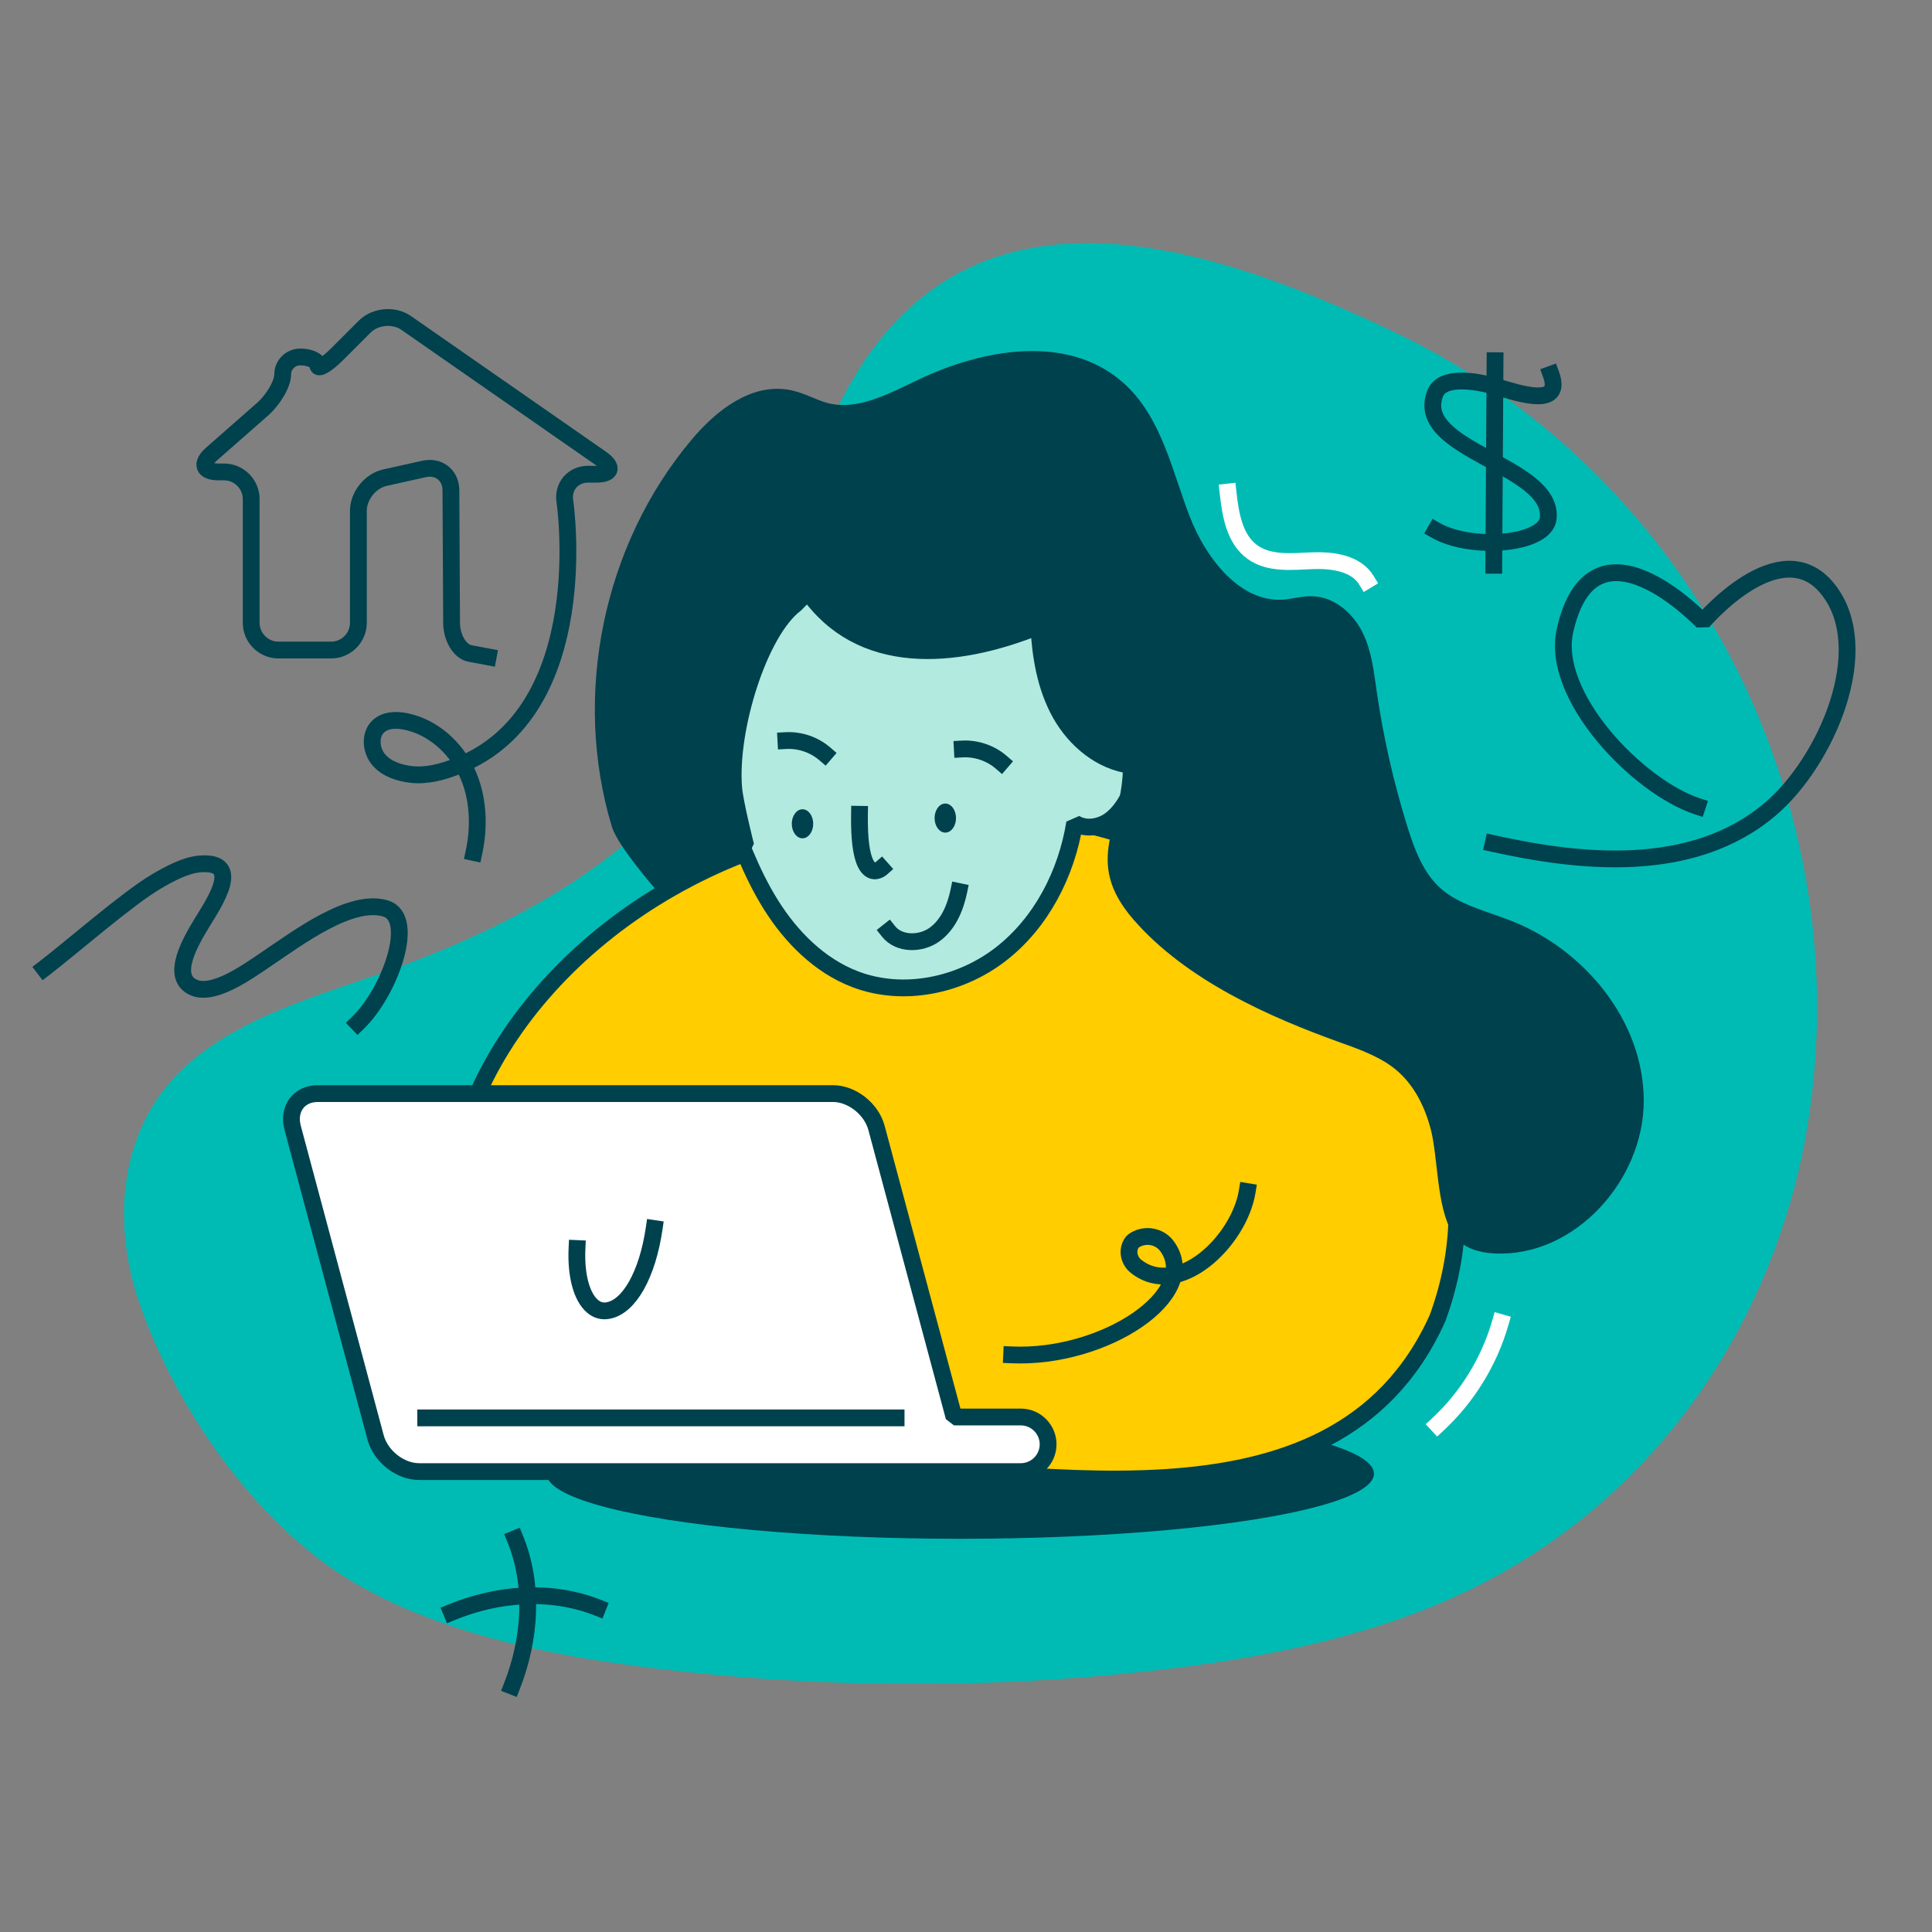 <?xml version="1.0" encoding="UTF-8"?><svg id="Layer_1" xmlns="http://www.w3.org/2000/svg" viewBox="0 0 460 460"><rect x="0" y="0" width="460" height="460" fill="#808080" stroke="none"/><defs><style>.cls-1{fill:#b3eadf;}.cls-1,.cls-2,.cls-3,.cls-4,.cls-5,.cls-6{stroke-linecap:square;stroke-linejoin:bevel;stroke-width:4px;}.cls-1,.cls-2,.cls-3,.cls-4,.cls-6{stroke:#00414e;}.cls-7,.cls-2{fill:#00414e;}.cls-7,.cls-8{stroke-width:0px;}.cls-3{fill:#ffcd00;}.cls-4,.cls-5{fill:none;}.cls-5{stroke:#fff;}.cls-6{fill:#fff;}.cls-8{fill:#00bbb4;}</style></defs><path class="cls-8" d="M75.2,237.13c5.33-1.93,10.74-3.71,15.99-5.56,31.14-10.92,61.78-27.49,78.47-54.04,9.96-15.84,14.23-34.07,19.32-51.76,5.09-17.7,11.45-35.73,24.56-49.48,32.01-33.57,82.87-14.14,118.46,2.78,42.09,20.01,71.41,54.62,86.83,91.92,12.96,31.36,16.89,65.11,11.39,97.86-7.52,44.77-35.41,89.66-84.52,111.64-22.38,10.01-47.82,14.77-73.2,17.51-38.56,4.16-77.86,3.92-116.33-.73-25.38-3.07-51.13-8.3-71.86-20.46-23.69-13.88-42.91-42.4-51.23-66.86-5.8-17.05-5.1-36.96,6.56-51.24,8.7-10.64,21.87-16.62,35.57-21.59Z"/><ellipse class="cls-7" cx="228.64" cy="350.88" rx="98.5" ry="15.5"/><path class="cls-3" d="M216.88,194.41c-115.77,8.31-163.46,151.93-23.93,153.59,50.32.6,124.57,20.93,149.32-34.15,25.74-70.21-61.58-130.2-125.39-119.44Z"/><path class="cls-1" d="M172.57,190.58c3.07,8.53,6.17,17.14,10.98,24.83,4.81,7.68,11.54,14.47,20.01,17.72,11.44,4.39,24.98,1.58,34.68-5.92,9.69-7.5,15.68-19.18,17.63-31.28,2.44,1.64,5.87,1.12,8.28-.56,2.41-1.68,3.98-4.31,5.25-6.96,3.4-7.08,1.18-15.03.18-19.03-3.96-15.86-9.87-33.78-23.82-42.3-6.25-3.81-13.55-5.5-20.76-6.76-6.85-1.19-13.77-2.05-20.7-2.57-6.06-.45-12.38-.61-17.96,1.8-9.75,4.21-14.76,15.04-17.48,25.31-2.71,10.24-3.87,20.87-3.74,31.46l7.45,14.27Z"/><path class="cls-6" d="M243.07,337.38h-15.93s-18.45-68.84-18.45-68.84c-1.21-4.51-5.84-8.16-10.35-8.16h-122.68c-4.51,0-7.18,3.65-5.98,8.16l19.74,73.68c1.21,4.51,5.84,8.16,10.35,8.16h143.28c3.58,0,6.5-2.93,6.5-6.5s-2.92-6.5-6.5-6.5Z"/><path class="cls-4" d="M10.51,230.58c6.26-4.78,19.92-16.73,26.74-20.72,3.13-1.83,6.88-3.86,10.26-4.15,10.46-.91,3.42,9.32.61,13.94-2.84,4.66-7.39,12.58-2.39,15.28,4.76,2.58,13.01-3.42,17.77-6.63,7.53-5.08,20.1-14.54,28.34-11.98,7.33,2.28.94,19.92-6.67,27.26"/><path class="cls-4" d="M355.51,200.84c19.84,4.38,47.17,7.86,66.08-8.27,13.16-11.23,25.02-38.1,13.59-52.34-11.28-14.05-29.76,7.81-29.76,7.81,0,0-26.11-27.62-32.8,2.08-3.51,15.59,17.32,37.18,31.51,41.86"/><path class="cls-4" d="M137.38,297.27c-.29,6.33,1.07,11.45,3.64,13.7,1.1.96,2.36,1.32,3.75,1.07,5.06-.91,9.37-8.58,10.98-19.53"/><path class="cls-4" d="M204.64,193.88c-.27,17.72,5.21,12.86,5.21,12.86"/><path class="cls-4" d="M211.55,221.75c2.5,3.15,7.64,3.13,10.92.79,3.28-2.34,4.97-6.34,5.8-10.28"/><ellipse class="cls-7" cx="225.07" cy="194.78" rx="2.55" ry="3.46"/><ellipse class="cls-7" cx="191.07" cy="196.14" rx="2.55" ry="3.46"/><path class="cls-4" d="M240.87,322.59c22.11.98,45.38-14.49,36.97-25.9-1.74-2.36-5.08-2.98-7.59-1.47-.26.16-.47.31-.58.44-1.46,1.77-.98,4.44.83,5.86,10.03,7.89,24.5-5.96,26.45-17.81"/><path class="cls-4" d="M122.65,366.35c4.55,11.09,3.64,23.95-.76,35.1"/><path class="cls-4" d="M107.51,383.88c11.09-4.56,23.65-5.5,34.81-1.11"/><path class="cls-4" d="M238.37,181.48c-2.53-2.18-5.92-3.33-9.25-3.15"/><path class="cls-4" d="M196.37,179.48c-2.53-2.18-5.92-3.33-9.25-3.15"/><path class="cls-5" d="M292.38,117.15c.58,5.28,1.51,11.2,5.82,14.3,3.94,2.84,9.27,2.27,14.13,2.06,4.85-.21,10.53.53,13.04,4.7"/><path class="cls-4" d="M116.23,156.4l-4.34-.81c-2.39-.45-4.35-3.72-4.37-7.29l-.16-31.58c-.02-3.56-2.88-5.84-6.36-5.07l-9.35,2.08c-3.48.77-6.32,4.32-6.32,7.88v26.68c0,3.56-2.91,6.48-6.48,6.48h-12.56c-3.56,0-6.48-2.91-6.48-6.48v-29.45c0-3.56-2.91-6.48-6.48-6.48h-1.34c-3.56,0-4.29-1.92-1.61-4.27l12.06-10.59c2.68-2.35,4.87-6.13,4.87-8.39s1.88-4.12,4.18-4.12,4.18.89,4.18,1.97c0,1.08,2.06-.09,4.58-2.61l6.57-6.57c2.52-2.52,6.97-2.92,9.9-.88l46.44,32.31c2.92,2.03,2.4,3.7-1.16,3.7h-1.99c-3.56,0-6.05,2.88-5.52,6.41,0,0,7.48,50.06-25.52,63.06-3.44,1.36-7.24,2.42-10.91,2.03-2.95-.32-6.01-1.29-7.92-3.56-1.91-2.27-2.17-6.08.07-8.02,1.67-1.46,4.15-1.5,6.32-1.07,6.42,1.27,11.83,6.1,14.61,12.02,2.77,5.93,3.08,12.82,1.7,19.21"/><path class="cls-4" d="M369.28,89.11c3.02,8.26-7.97,4.44-12.87,3-4.93-1.45-13.07-2.81-14.74,1.65-5.11,13.59,28.32,16.89,26.95,29.67-.68,6.3-18.37,7.65-26.79,2.84"/><path class="cls-4" d="M355.96,85.89s-.3,46.24-.3,48.7"/><path class="cls-5" d="M357.24,314.88c-2.65,9.27-7.89,17.78-14.96,24.33"/><line class="cls-4" x1="213.36" y1="337.59" x2="101.36" y2="337.59"/><path class="cls-2" d="M192.35,140.87c12.44,17.87,34.81,16.4,54.99,8.22.37,7.22,1.6,14.56,5.14,20.86s9.72,11.43,16.89,12.29c-.01,15.36-9.38,22.25,1.99,35.36,12.2,14.06,31.63,22.72,48.65,28.81,4.86,1.74,9.84,3.55,13.79,6.88,4.57,3.86,7.37,9.48,8.84,15.27,1.74,6.83,1.38,18.37,4.99,24.16,1.66,2.66,5.11,3.56,8.25,3.72,17.92.92,33.58-16.55,33.49-34.5-.08-17.94-13.46-34.17-30.14-40.78-6.1-2.42-12.86-3.88-17.72-8.3-4.42-4.02-6.6-9.89-8.37-15.59-3.35-10.74-5.83-21.76-7.41-32.9-.62-4.34-1.12-8.8-3.04-12.75-1.91-3.95-5.58-7.37-9.96-7.64-2.23-.14-4.42.53-6.65.74-11.64,1.09-20.57-10.3-24.76-21.22-4.2-10.92-6.6-23.36-15.41-31.05-12.31-10.74-31.47-7.33-46.23-.32-7.33,3.48-15.23,7.81-23.08,5.78-2.93-.76-5.6-2.38-8.57-3.02-8.34-1.81-16.22,4.44-21.73,10.96-20.67,24.48-27.96,59.6-18.74,90.28,1.27,4.23,10,14.24,10,14.24l20-9s-2.6-10.22-2.88-13.83c-1.12-14.17,6.16-37.24,14.72-43.68l2.94-3Z"/></svg>